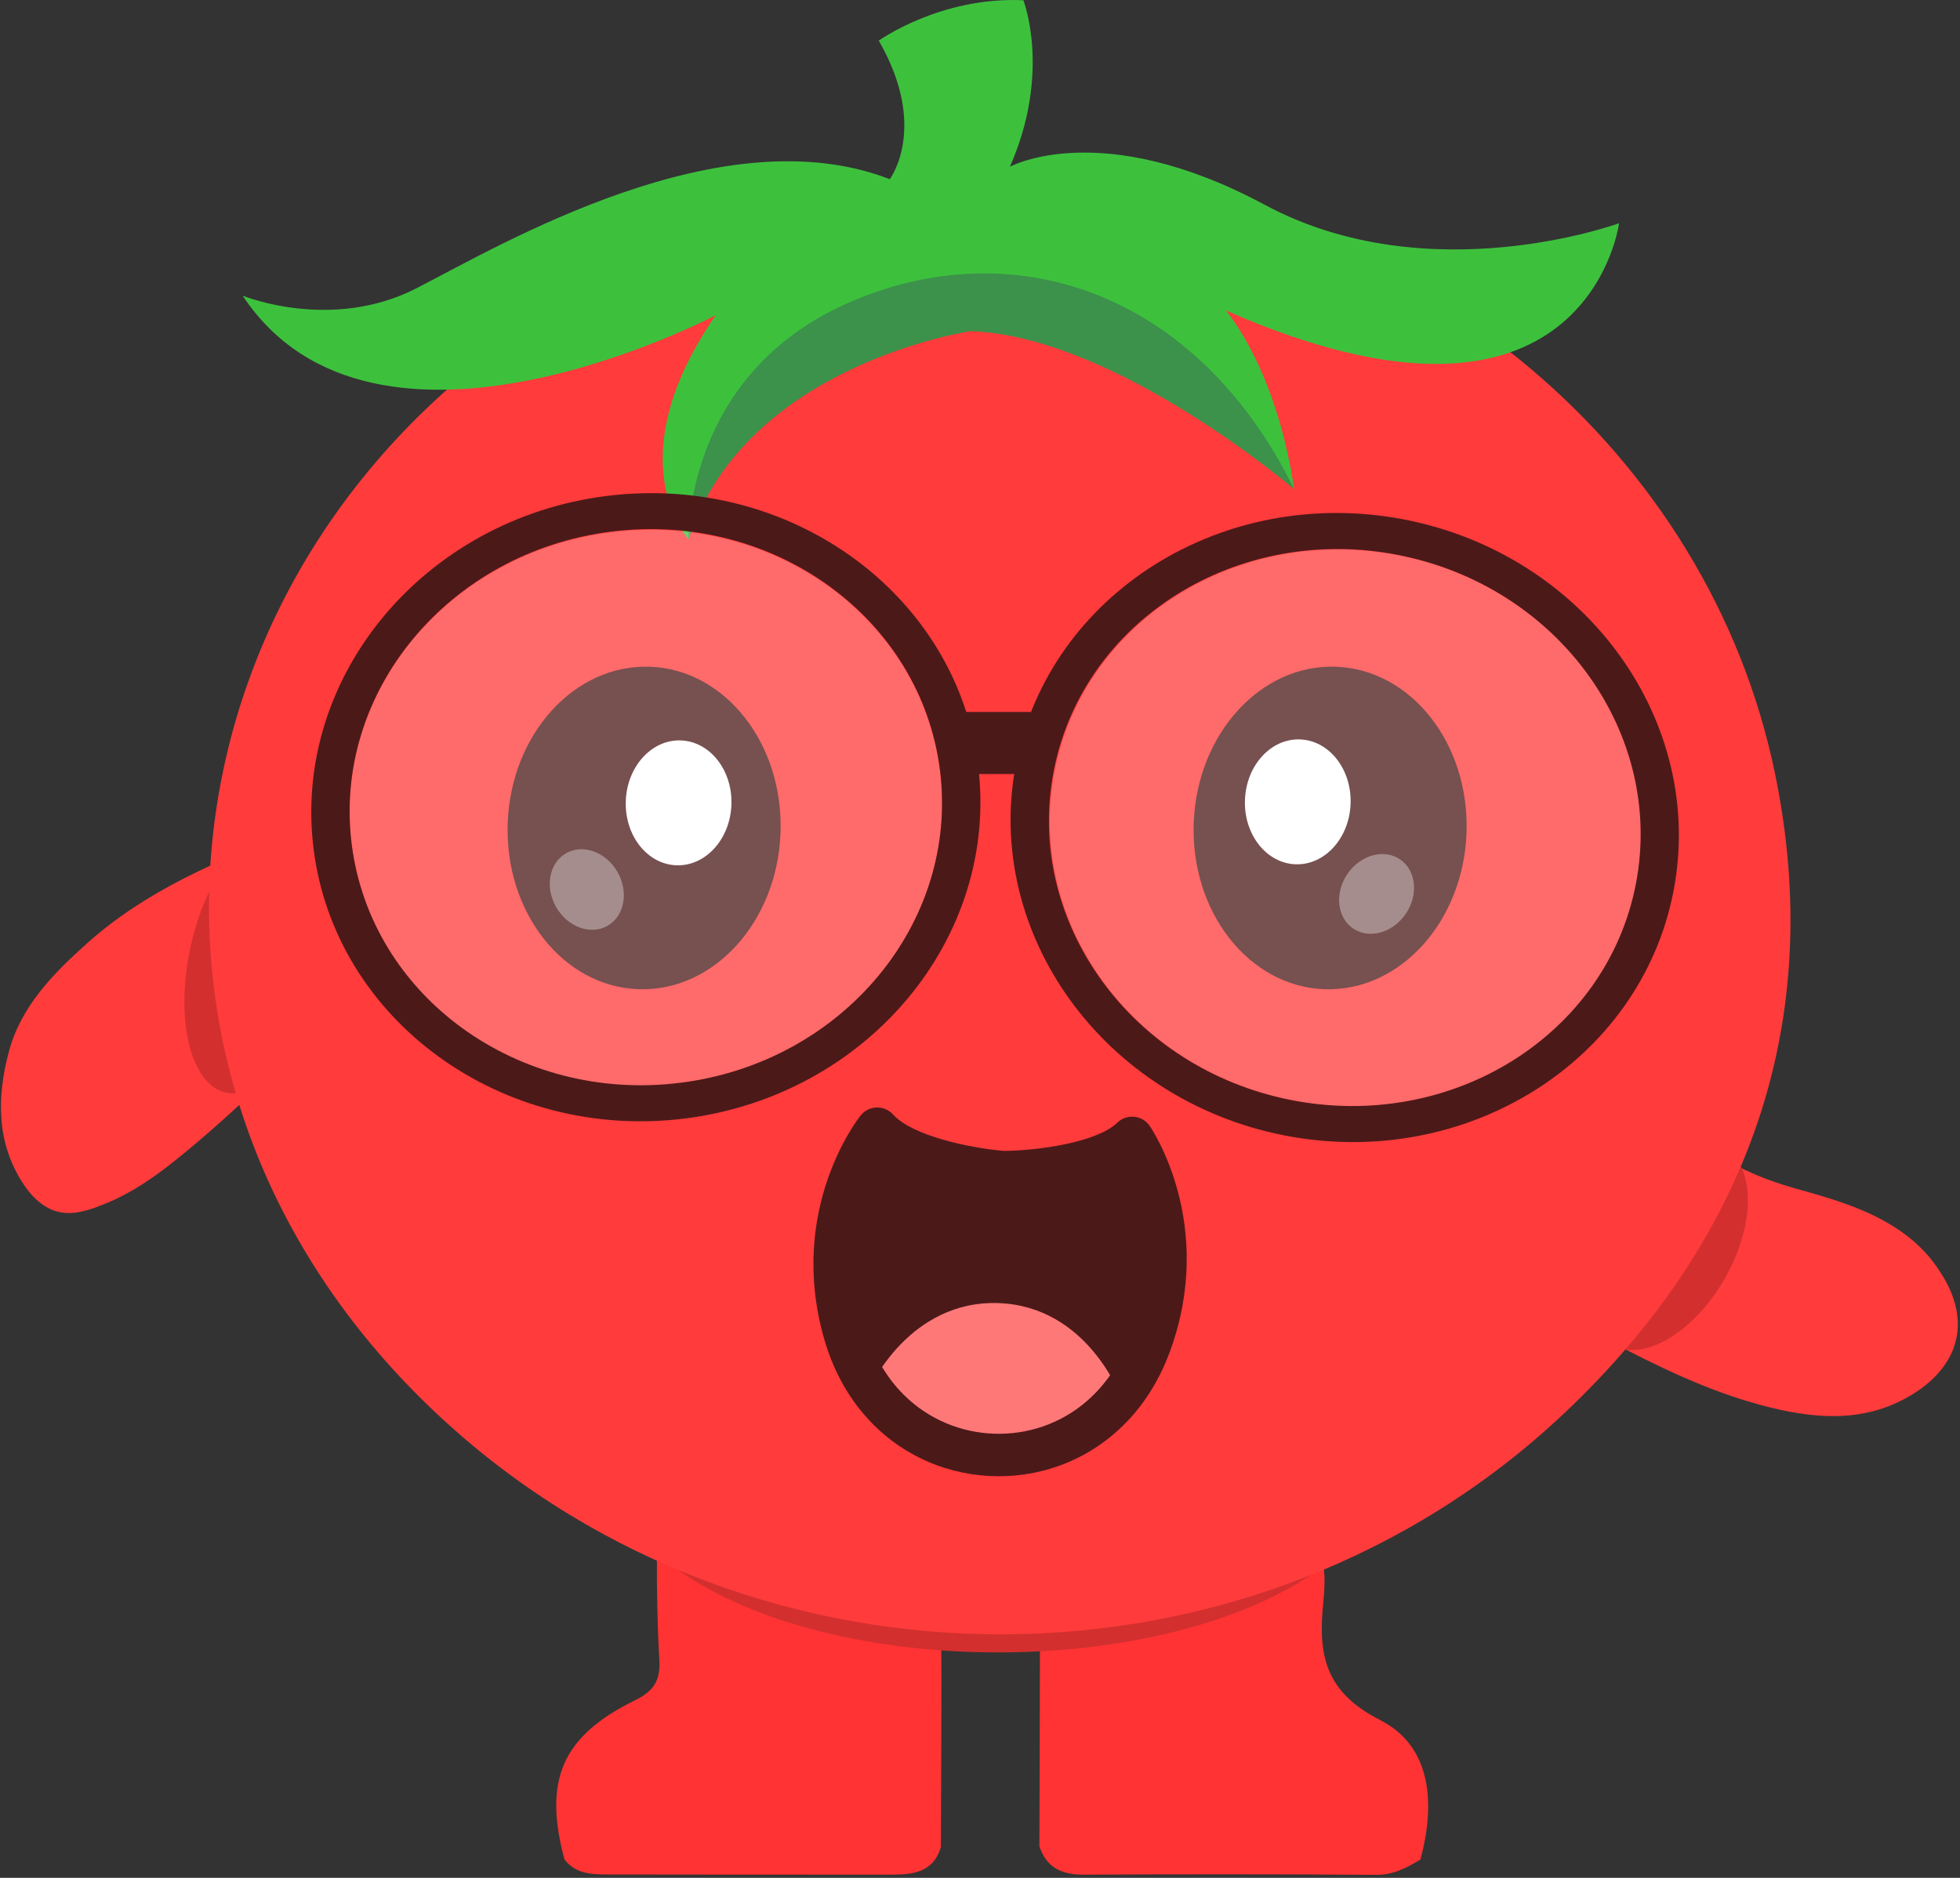<svg width="600" height="575" viewBox="0 0 600 575" fill="none" xmlns="http://www.w3.org/2000/svg">
<rect x="0" y="0" width="600" height="575" fill="#333333" stroke="none"/>
<g clip-path="url(#clip0_5526_5718)">
<path d="M422.498 526.66C405.228 517.96 403.488 506.14 405.108 490.51C405.478 486.94 405.638 483.26 405.188 479.71C404.838 476.97 405.138 474.78 405.968 472.97C398.588 474.51 391.178 475.88 383.738 477.13C366.538 480.02 349.428 481.41 331.988 481.36C314.368 481.31 296.768 480.28 279.148 479.88C270.368 479.68 261.578 479.84 252.798 479.29C244.008 478.73 235.248 477.64 226.558 476.23C222.278 475.54 218.088 474.82 213.748 474.57C209.508 474.33 205.068 474.43 200.908 473.52C200.878 473.52 200.848 473.5 200.808 473.49C200.988 474.28 201.108 475.13 201.098 476.09C201.028 486.89 201.238 497.72 201.848 508.5C202.188 514.57 200.048 517.86 194.468 520.59C172.038 531.58 166.288 545.02 172.788 569.33C176.188 573.82 181.158 573.95 186.068 573.96C215.138 574.02 244.208 574.01 273.278 574.01C279.788 574.01 285.828 573.12 288.028 565.56C288.088 542.64 288.278 519.71 288.128 496.79C288.078 490.13 289.068 487.08 297.318 487.24C318.328 487.66 318.368 487.04 318.338 508.31C318.318 527.3 318.238 546.3 318.178 565.29C320.328 571.93 325.078 574.06 331.788 574.02C361.598 573.86 391.408 573.84 421.218 574.08C426.558 574.12 430.628 571.92 434.818 569.38C439.418 552.52 438.358 534.68 422.468 526.68L422.498 526.66Z" fill="#FF3333"/>
<path d="M305.548 505.97C370.861 505.97 423.808 480.253 423.808 448.53C423.808 416.807 370.861 391.09 305.548 391.09C240.235 391.09 187.288 416.807 187.288 448.53C187.288 480.253 240.235 505.97 305.548 505.97Z" fill="#D32F2F"/>
<path d="M554.348 365.25C548.028 363.4 537.488 361.02 525.098 353.24C523.828 352.45 522.808 351.76 522.128 351.29C520.028 355.93 517.858 360.53 515.528 365.05C507.538 380.55 498.058 395.29 487.008 408.75C488.678 408.54 490.338 409.41 492.148 410.35C507.248 418.29 522.568 425.81 539.138 430.25C554.088 434.25 569.208 435.93 583.448 428.1C586.858 426.23 596.658 420.5 598.888 409.79C600.988 399.67 595.048 391.04 592.888 387.91C583.048 373.63 565.378 368.46 554.368 365.25H554.348Z" fill="#FF3B3B"/>
<path d="M29.488 369.64C25.159 371.19 21.069 372.14 16.748 370.75C15.758 370.43 11.379 368.92 7.239 362.67C-1.141 350.01 -1.012 335.95 2.719 322.01C6.418 308.13 16.268 298.14 26.619 288.87C44.669 272.7 66.638 263.47 88.838 254.91C90.388 254.31 91.879 253.68 93.308 253C92.599 255.35 92.129 257.8 91.668 260.18C90.918 264.09 90.368 268.03 89.868 271.97C88.879 279.84 88.168 287.79 86.359 295.52C83.228 308.85 77.499 321.67 76.398 335.38C70.189 341.26 64.788 346 60.728 349.46C48.548 359.85 40.038 365.86 29.479 369.63L29.488 369.64Z" fill="#FF3B3B"/>
<path d="M527.859 391.705C537.411 375.161 537.481 357.319 528.015 351.854C518.55 346.389 503.133 355.371 493.582 371.915C484.03 388.459 483.96 406.301 493.425 411.765C502.891 417.23 518.307 408.249 527.859 391.705Z" fill="#D32F2F"/>
<path d="M96.904 298.803C101.485 276.819 96.524 257.19 85.824 254.961C75.124 252.731 62.737 268.745 58.156 290.729C53.576 312.713 58.536 332.342 69.236 334.571C79.936 336.8 92.323 320.786 96.904 298.803Z" fill="#D32F2F"/>
<path d="M479.028 432.56C384.268 522.27 231.858 523.15 135.598 434.64C18.468 326.93 50.708 152.14 190.778 83.22C209.488 74.04 228.648 65.95 249.658 63.66C266.588 59.28 283.798 57.97 301.218 58.42C311.838 58.7 322.468 58.14 333.088 57.93C434.278 64.48 523.128 138.3 543.398 236.98C559.078 313.25 535.068 379.56 479.038 432.56H479.028Z" fill="#FF3B3B"/>
<path d="M272.053 431.678C289.521 449.092 318.195 450.124 336.87 434.012C342.867 428.842 348.39 421.56 352.1 411.316C365.106 375.465 346.552 348.43 346.552 348.43C335.83 358.784 307.118 358.925 307.118 358.925C307.118 358.925 278.492 356.72 268.541 345.62C268.541 345.62 248.085 371.25 258.49 407.946C261.457 418.434 266.44 426.091 272.053 431.678Z" fill="#4C1919"/>
<path d="M266.346 424.864C266.346 424.864 278.38 398.026 305.681 399.008C332.981 399.991 343.054 427.622 343.054 427.622C343.054 427.622 304.601 464.34 267.639 424.907" fill="#FF7878"/>
<path d="M308.516 451.955C293.675 452.702 278.627 447.433 267.453 436.297C260.332 429.195 255.211 420.253 252.222 409.725C241.045 370.261 262.536 342.713 263.456 341.561C264.651 340.066 266.453 339.156 268.363 339.111C270.282 339.056 272.119 339.846 273.403 341.27C279.3 347.856 297.243 351.575 307.369 352.408C317.525 352.308 335.686 349.892 342.05 343.744C343.432 342.412 345.325 341.758 347.226 341.954C349.136 342.149 350.853 343.164 351.944 344.748C352.779 345.962 372.232 374.979 358.245 413.546C354.507 423.832 348.76 432.384 341.143 438.948C331.742 447.052 320.202 451.367 308.536 451.954L308.516 451.955ZM276.654 427.07C291.828 442.194 316.411 443.077 332.618 429.086C338.528 423.989 343.025 417.273 345.987 409.104C354.408 385.899 348.484 366.962 344.308 357.888C330.554 365.094 309.869 365.44 307.166 365.45C306.987 365.458 306.816 365.445 306.635 365.433C303.933 365.222 283.332 363.402 270.127 355.219C265.309 363.961 258.04 382.43 264.768 406.186C267.13 414.54 271.135 421.569 276.664 427.08L276.654 427.07Z" fill="#4C1919"/>
<path d="M448.931 255.026C449.913 227.761 432.016 204.984 408.957 204.154C385.897 203.323 366.407 224.752 365.425 252.017C364.443 279.282 382.34 302.059 405.399 302.89C428.459 303.72 447.949 282.291 448.931 255.026Z" fill="#4C1919"/>
<path d="M413.446 246.108C413.827 235.549 406.896 226.729 397.966 226.408C389.035 226.086 381.488 234.384 381.107 244.943C380.727 255.501 387.658 264.321 396.588 264.643C405.518 264.964 413.066 256.666 413.446 246.108Z" fill="white"/>
<g opacity="0.35">
<path d="M430.368 279.768C434.318 273.912 433.505 266.456 428.551 263.114C423.597 259.772 416.378 261.81 412.428 267.666C408.478 273.522 409.291 280.978 414.245 284.32C419.199 287.662 426.417 285.624 430.368 279.768Z" fill="white"/>
</g>
<path d="M238.931 255.026C239.914 227.761 222.016 204.984 198.957 204.154C175.897 203.323 156.408 224.752 155.425 252.017C154.443 279.282 172.34 302.059 195.4 302.89C218.459 303.72 237.949 282.291 238.931 255.026Z" fill="#4C1919"/>
<path d="M223.905 246.415C224.286 235.857 217.355 227.037 208.425 226.715C199.494 226.393 191.947 234.692 191.566 245.25C191.186 255.809 198.117 264.629 207.047 264.95C215.977 265.272 223.525 256.974 223.905 246.415Z" fill="white"/>
<g opacity="0.35">
<path d="M186.005 283.459C191.186 280.483 192.534 273.104 189.016 266.979C185.497 260.854 178.444 258.302 173.262 261.279C168.081 264.256 166.733 271.634 170.251 277.759C173.77 283.884 180.823 286.436 186.005 283.459Z" fill="white"/>
</g>
<path d="M495.648 68.33C495.648 68.33 495.608 68.37 495.608 68.46C495.148 71.79 483.648 140.35 380.388 97.26L380.348 97.22C378.668 96.5 376.938 95.79 375.208 95.03C376.138 96.08 390.748 113.43 396.178 149.78C396.178 149.78 341.388 102.87 297.128 101.39C297.128 101.39 228.068 111.5 210.798 165.15C210.798 165.15 188.308 141.15 219.098 96.51C219.098 96.51 114.788 151.64 74.278 90.53C75.668 91.08 101.988 101.35 127.508 88.26C153.788 74.74 220.958 34.95 272.378 54.86C272.378 54.86 284.378 39.07 269.008 12.45C269.008 12.45 287.748 -1.07 313.268 0.07C313.268 0.07 315.458 5.63 316.008 14.81C316.558 23.91 315.498 36.67 309.148 51.07C309.148 51.07 336.938 35.7 387.228 62.74C437.508 89.73 495.668 68.34 495.668 68.34L495.648 68.33Z" fill="#3DC13D"/>
<g opacity="0.25">
<path d="M396.178 149.78C396.178 149.78 341.388 102.87 297.128 101.39C297.128 101.39 228.068 111.5 210.798 165.15C210.798 165.15 209.328 114.87 259.608 92.76C309.888 70.61 366.198 88.97 396.178 149.78Z" fill="#390175"/>
</g>
<path opacity="0.24" d="M208.217 331.713C257.959 325.5 293.564 282.684 287.743 236.082C281.922 189.48 236.879 156.738 187.137 162.952C137.395 169.165 101.79 211.98 107.611 258.583C113.432 305.185 158.475 337.927 208.217 331.713Z" fill="url(#paint0_linear_5526_5718)"/>
<path d="M185.798 151.848C129.718 158.868 89.432 207.309 95.987 259.879C102.542 312.424 153.538 349.484 209.619 342.49C265.699 335.47 305.985 287.029 299.43 234.459C292.875 181.888 241.878 144.854 185.798 151.848ZM208.251 331.548C158.519 337.767 113.459 305.017 107.652 258.408C101.819 211.8 137.434 168.984 187.166 162.765C236.897 156.545 281.958 189.295 287.765 235.904C293.597 282.513 257.983 325.328 208.251 331.548Z" fill="#4C1919"/>
<path opacity="0.24" d="M501.004 270.857C509.997 224.762 477.403 179.613 428.202 170.013C379.001 160.414 331.825 190 322.831 236.095C313.838 282.19 346.433 327.34 395.634 336.939C444.835 346.538 492.01 316.953 501.004 270.857Z" fill="url(#paint1_linear_5526_5718)"/>
<path d="M311.043 233.762C300.901 285.739 337.78 336.838 393.267 347.678C448.753 358.491 502.124 325.018 512.266 273.016C522.409 221.039 485.529 169.94 430.043 159.1C374.556 148.287 321.185 181.76 311.043 233.762ZM322.579 236.007C331.56 189.915 378.737 160.313 427.952 169.914C477.142 179.514 509.737 224.652 500.756 270.771C491.775 316.863 444.598 346.465 395.383 336.864C346.193 327.264 313.598 282.126 322.579 236.007Z" fill="#4C1919"/>
<path d="M319.288 218H294.288V237H319.288V218Z" fill="#4C1919"/>
</g>
<defs>
<linearGradient id="paint0_linear_5526_5718" x1="138.301" y1="163.434" x2="258.045" y2="332.928" gradientUnits="userSpaceOnUse">
<stop stop-color="white"/>
<stop offset="1" stop-color="white"/>
</linearGradient>
<linearGradient id="paint1_linear_5526_5718" x1="476.695" y1="173.217" x2="345.665" y2="334.158" gradientUnits="userSpaceOnUse">
<stop stop-color="white"/>
<stop offset="1" stop-color="white"/>
</linearGradient>
<clipPath id="clip0_5526_5718">
<rect width="599.03" height="574.06" fill="white" transform="translate(0.288)"/>
</clipPath>
</defs>
</svg>
